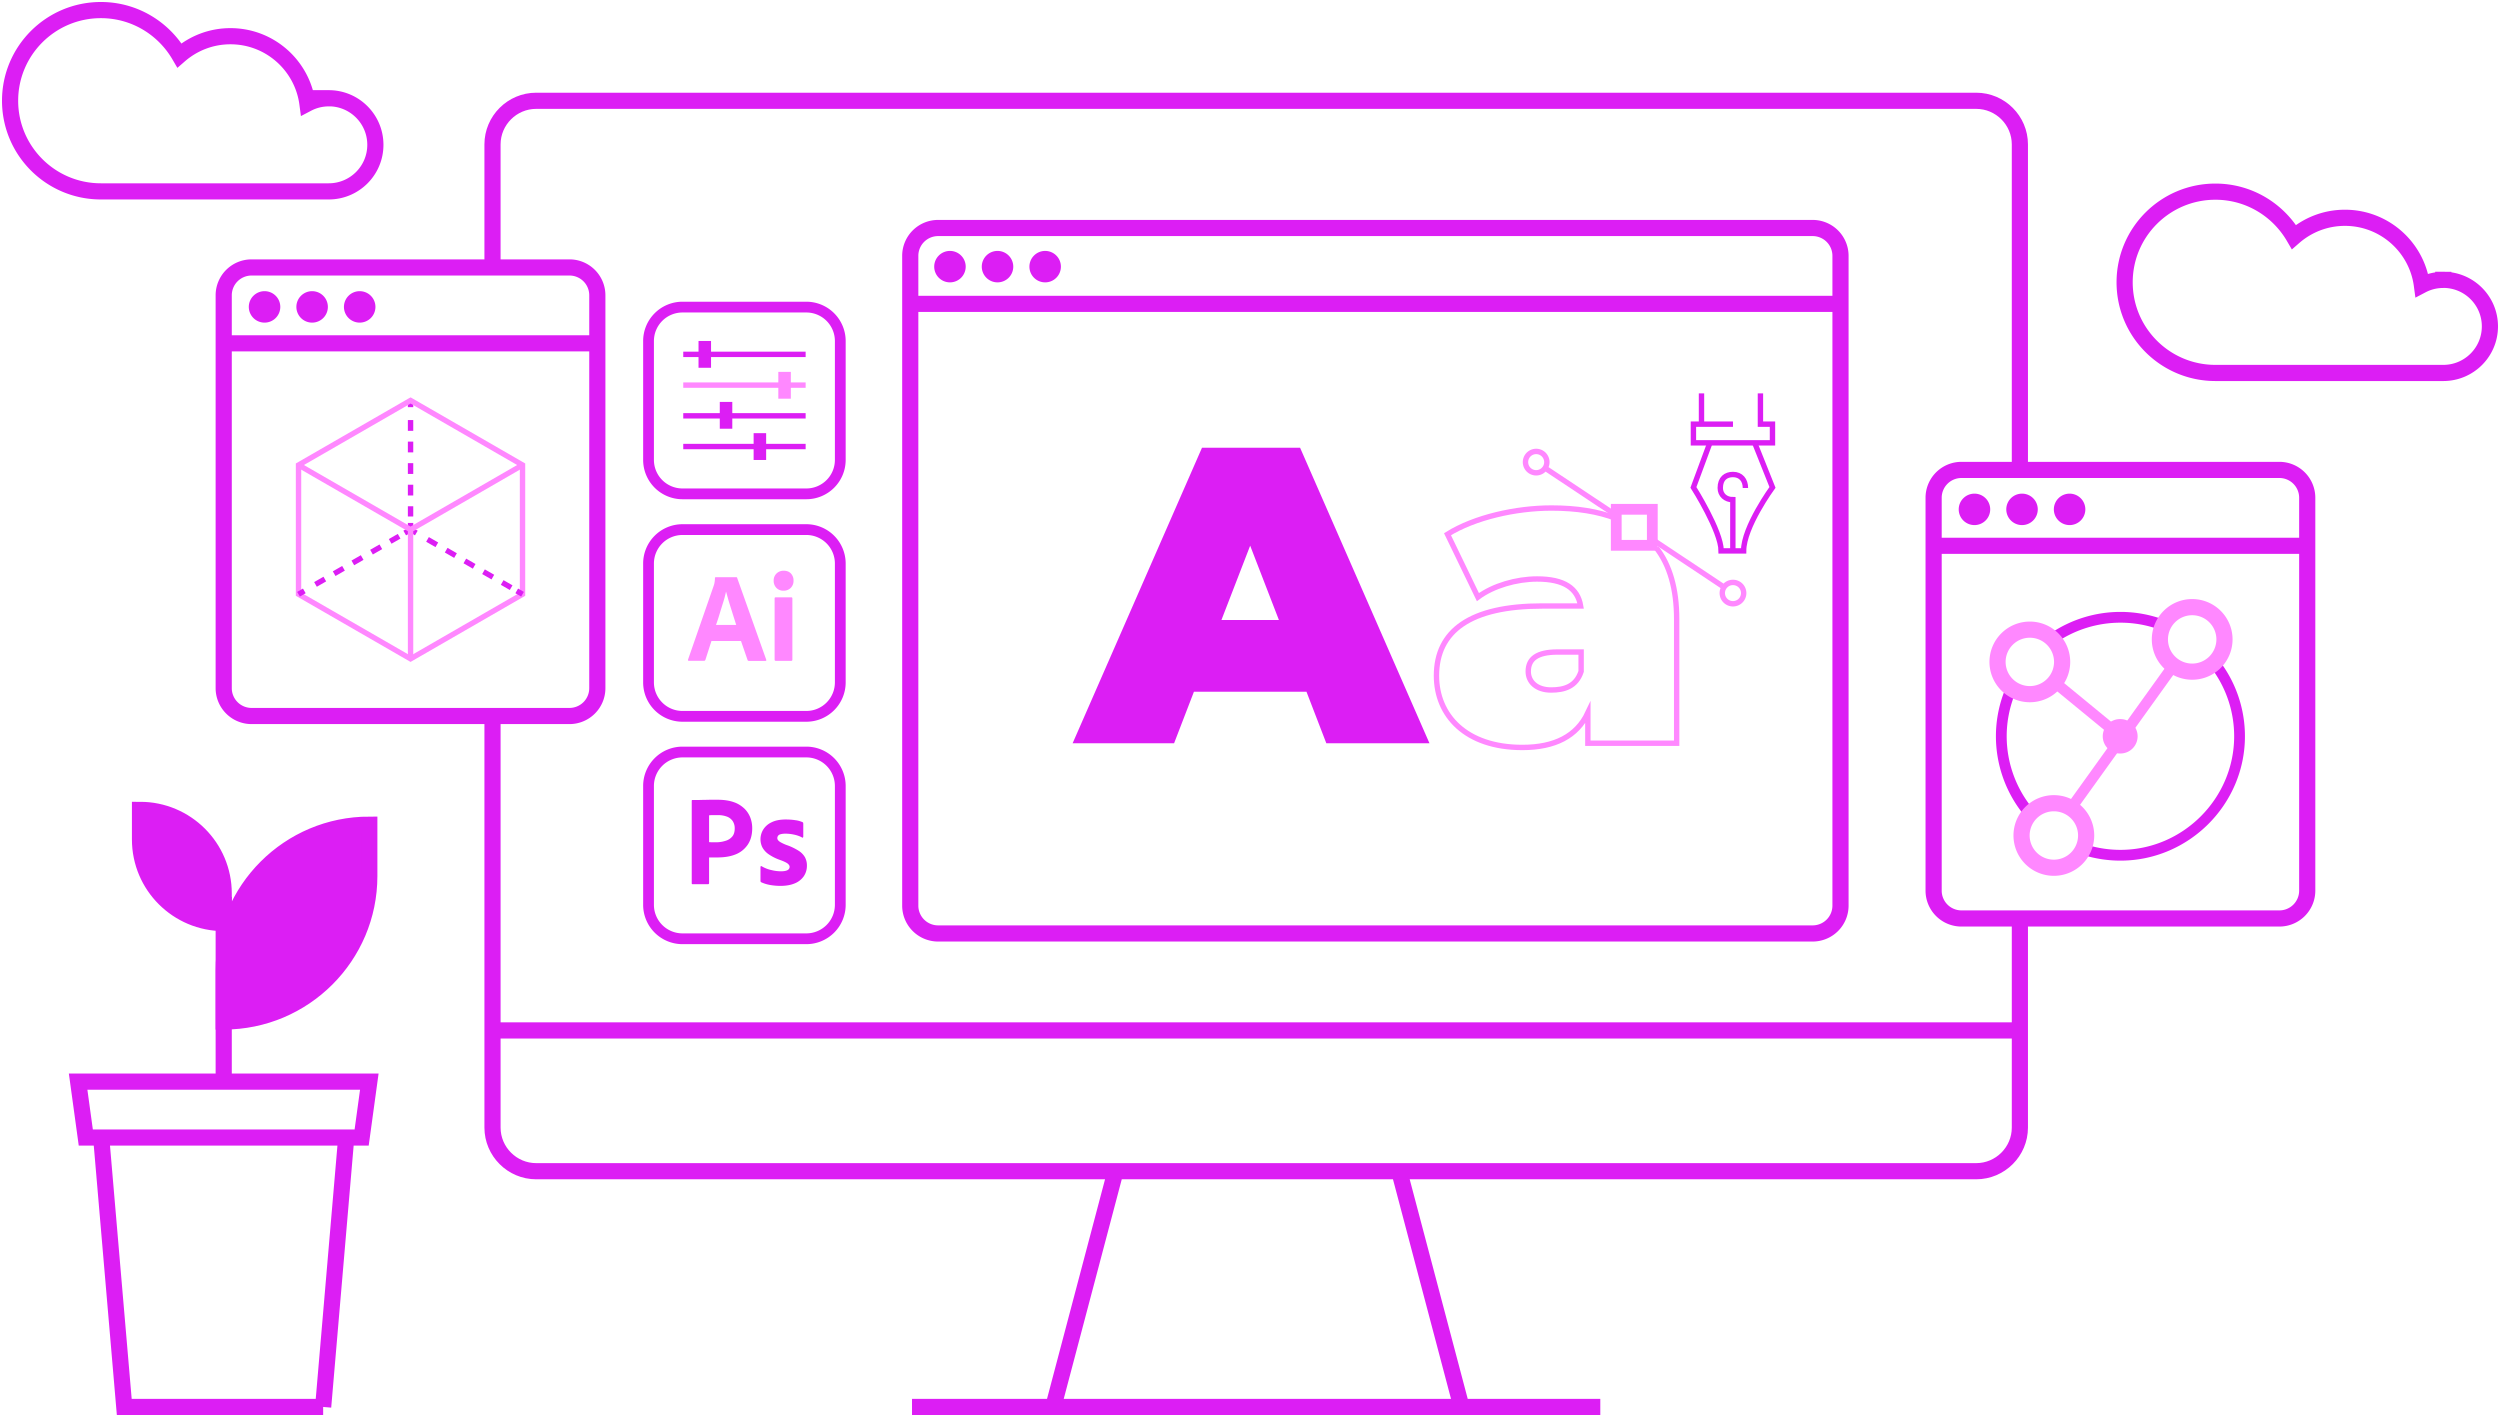 <svg width="464" height="263" viewBox="0 0 464 263" fill="none" xmlns="http://www.w3.org/2000/svg">
    <g clip-path="url(#abz6zt6yna)">
        <path d="M374.889 170.457v38.826c0 4.452-3.647 8.094-8.105 8.094H99.514c-4.459 0-8.105-3.642-8.105-8.094v-76.405M91.409 49.64V26.802c0-4.453 3.646-8.095 8.104-8.095h267.271c4.458 0 8.105 3.642 8.105 8.095v60.415M169.269 261.129h127.747M207.043 217.377l-11.563 43.752M271.255 261.129l-11.564-43.752M91.409 191.248h283.48" stroke="#DC1EF4" stroke-width="3" stroke-miterlimit="10"/>
        <path d="M423.053 87.218H364.05a5.166 5.166 0 0 0-5.17 5.163v72.925a5.166 5.166 0 0 0 5.17 5.163h59.003a5.166 5.166 0 0 0 5.17-5.163V92.381a5.166 5.166 0 0 0-5.17-5.163zM358.88 101.299h69.343" stroke="#DC1EF4" stroke-width="3" stroke-miterlimit="10"/>
        <path d="M366.46 97.457a2.92 2.92 0 0 0 2.922-2.918 2.92 2.92 0 0 0-2.922-2.919 2.92 2.92 0 0 0-2.922 2.919 2.92 2.92 0 0 0 2.922 2.918zM375.288 97.457a2.92 2.92 0 0 0 2.922-2.918 2.92 2.92 0 0 0-2.922-2.919 2.92 2.92 0 0 0-2.922 2.919 2.92 2.92 0 0 0 2.922 2.918zM384.117 97.457a2.92 2.92 0 0 0 2.922-2.918 2.92 2.92 0 0 0-2.922-2.919 2.92 2.92 0 0 0-2.922 2.919 2.92 2.92 0 0 0 2.922 2.918z" fill="#DC1EF4"/>
        <path d="M105.695 49.64H46.691a5.167 5.167 0 0 0-5.17 5.163v72.924a5.167 5.167 0 0 0 5.17 5.164h59.004a5.166 5.166 0 0 0 5.169-5.164V54.803a5.166 5.166 0 0 0-5.169-5.164zM41.521 63.72h69.343" stroke="#DC1EF4" stroke-width="3" stroke-miterlimit="10"/>
        <path d="M49.101 59.879a2.92 2.92 0 0 0 2.922-2.919 2.92 2.92 0 0 0-2.922-2.918 2.92 2.92 0 0 0-2.922 2.918 2.92 2.92 0 0 0 2.922 2.919zM57.93 59.879a2.92 2.92 0 0 0 2.922-2.919 2.92 2.92 0 0 0-2.922-2.918 2.92 2.92 0 0 0-2.922 2.918 2.92 2.92 0 0 0 2.922 2.919zM66.758 59.879a2.92 2.92 0 0 0 2.923-2.919 2.92 2.92 0 0 0-2.922-2.918 2.92 2.92 0 0 0-2.923 2.918 2.92 2.92 0 0 0 2.922 2.919z" fill="#DC1EF4"/>
        <path d="M381.195 118.348a22.14 22.14 0 0 1 12.363-3.779c2.71 0 5.395.499 7.917 1.472M376.612 150.851a22.112 22.112 0 0 1-5.17-14.194c0-2.968.6-5.899 1.761-8.63M411.44 123.674a22.037 22.037 0 0 1 4.22 12.983c0 12.111-9.977 22.076-22.103 22.076-2.185 0-4.37-.324-6.468-.96" stroke="#DC1EF4" stroke-width="2" stroke-miterlimit="10"/>
        <path d="M393.545 139.85a3.194 3.194 0 0 0 3.197-3.193 3.195 3.195 0 0 0-3.197-3.193 3.194 3.194 0 1 0 0 6.386z" fill="#F8F"/>
        <path d="M406.869 124.659a5.99 5.99 0 0 0 5.994-5.987 5.99 5.99 0 0 0-5.994-5.986 5.99 5.99 0 0 0-5.994 5.986 5.99 5.99 0 0 0 5.994 5.987zM376.737 128.837a5.99 5.99 0 0 0 5.994-5.986 5.99 5.99 0 0 0-5.994-5.987 5.99 5.99 0 0 0-5.994 5.987 5.99 5.99 0 0 0 5.994 5.986zM381.195 161.053a5.99 5.99 0 0 0 5.994-5.987 5.99 5.99 0 0 0-5.994-5.987 5.991 5.991 0 0 0-5.994 5.987 5.991 5.991 0 0 0 5.994 5.987z" stroke="#F8F" stroke-width="3" stroke-miterlimit="10"/>
        <path d="m403.373 123.537-19.256 26.827M381.37 126.655l12.175 10.002" stroke="#F8F" stroke-width="2" stroke-miterlimit="10"/>
        <path d="M336.427 42.318H174.114a5.167 5.167 0 0 0-5.17 5.163v120.606a5.166 5.166 0 0 0 5.17 5.163h162.313a5.166 5.166 0 0 0 5.17-5.163V47.481a5.166 5.166 0 0 0-5.17-5.163zM168.944 56.399h172.653" stroke="#DC1EF4" stroke-width="3" stroke-miterlimit="10"/>
        <path d="M176.312 52.408a2.92 2.92 0 0 0 2.922-2.919 2.92 2.92 0 0 0-2.922-2.918 2.92 2.92 0 0 0-2.922 2.919 2.92 2.92 0 0 0 2.922 2.918zM185.14 52.408a2.92 2.92 0 0 0 2.922-2.919 2.92 2.92 0 0 0-2.922-2.918 2.92 2.92 0 0 0-2.922 2.919 2.92 2.92 0 0 0 2.922 2.918zM193.982 52.408a2.92 2.92 0 0 0 2.922-2.919 2.92 2.92 0 0 0-2.922-2.918 2.92 2.92 0 0 0-2.922 2.919 2.92 2.92 0 0 0 2.922 2.918zM242.458 128.388h-20.866l-3.684 9.566h-18.831l24.013-54.852h18.207l24.014 54.852h-19.144l-3.684-9.566h-.025zm-5.095-13.32-5.332-13.794-5.332 13.794h10.677-.013z" fill="#DC1EF4"/>
        <path d="M307.419 101.685c2.492 3.188 3.771 7.633 3.771 13.221v23.036h-16.484v-5.638c-2.035 4.316-6.119 6.424-12.163 6.424-10.514 0-15.934-5.962-15.934-13.321 0-8.306 6.282-12.933 19.618-12.933h7.143c-.549-3.293-3.059-5.014-8.079-5.014-3.846 0-8.167 1.26-10.989 3.367l-5.645-11.674c5.02-3.13 12.638-4.864 19.306-4.864 4.645 0 8.679.636 12.013 1.946m-6.518 27.763v-2.981h-4.396c-3.771 0-5.42 1.247-5.42 3.605 0 1.958 1.574 3.442 4.234 3.442 2.435 0 4.645-.624 5.582-3.442v-.624z" stroke="#F8F" stroke-miterlimit="10"/>
        <path d="M306.669 94.526h-6.693v6.685h6.693v-6.685z" stroke="#F8F" stroke-width="2" stroke-miterlimit="10"/>
        <path d="m306.682 100.126 13.311 8.856M286.764 86.868l13.224 8.793M285.116 87.754a1.984 1.984 0 1 0-1.986-1.983c0 1.095.889 1.983 1.986 1.983zM321.642 112.062a1.984 1.984 0 0 0 1.985-1.983 1.984 1.984 0 0 0-1.985-1.983 1.985 1.985 0 0 0-1.986 1.983c0 1.095.889 1.983 1.986 1.983z" stroke="#F8F" stroke-miterlimit="10"/>
        <path d="M76.2 74.322v1.247M76.2 77.963v17.898M76.2 97.058v1.247" stroke="#DC1EF4" stroke-miterlimit="10" stroke-dasharray="2 2"/>
        <path d="M76.199 74.322 55.407 86.306v23.984L76.2 122.277l20.78-11.986V86.307l-20.78-11.986z" stroke="#F8F" stroke-miterlimit="10"/>
        <path d="m55.407 110.291 1.074-.623M58.554 108.47l15.522-8.942M75.113 98.929l1.086-.624M76.2 98.305l1.073.624M79.346 100.114l15.522 8.955M95.905 109.668l1.074.623" stroke="#DC1EF4" stroke-miterlimit="10" stroke-dasharray="2 2"/>
        <path d="M55.407 86.307 76.2 98.305M96.978 86.307 76.2 98.305M76.2 122.277V98.305" stroke="#F8F" stroke-miterlimit="10"/>
        <path d="M149.651 139.576h-22.977a6.302 6.302 0 0 0-6.306 6.298v22.063a6.302 6.302 0 0 0 6.306 6.299h22.977a6.302 6.302 0 0 0 6.306-6.299v-22.063a6.302 6.302 0 0 0-6.306-6.298z" stroke="#DC1EF4" stroke-width="2" stroke-miterlimit="10"/>
        <path d="M128.385 163.884v-15.241c0-.112.05-.162.137-.162h.837c.349 0 .724-.013 1.136-.025.412 0 .837-.013 1.286-.025h1.349c1.211 0 2.223.15 3.059.449.75.249 1.424.673 1.999 1.222a4.718 4.718 0 0 1 1.086 1.684 5.55 5.55 0 0 1 .337 1.921c0 1.272-.3 2.319-.887 3.143a4.879 4.879 0 0 1-2.385 1.796c-.999.374-2.123.499-3.346.499H131.607v4.751c.012.1-.063.2-.163.212h-2.897c-.112 0-.162-.062-.162-.187v-.037zm3.222-12.547v4.964c.212.012.399.025.574.025h.787c.574 0 1.161-.1 1.71-.275a2.56 2.56 0 0 0 1.224-.785c.312-.362.462-.873.462-1.522a2.43 2.43 0 0 0-.349-1.31 2.233 2.233 0 0 0-1.037-.848 4.616 4.616 0 0 0-1.748-.299h-1.012c-.299 0-.499.025-.611.037v.013zM148.839 155.415a5.7 5.7 0 0 0-1.423-.499 7.5 7.5 0 0 0-1.661-.187c-.3 0-.599.025-.899.113a.77.77 0 0 0-.462.299.797.797 0 0 0-.125.412c0 .137.05.274.137.386.138.162.313.3.5.399.337.187.687.349 1.049.487.799.262 1.561.636 2.285 1.085.487.312.887.723 1.174 1.222.237.474.362.998.349 1.522a3.457 3.457 0 0 1-.574 1.97 3.76 3.76 0 0 1-1.661 1.322c-.724.312-1.623.474-2.685.474-.674 0-1.348-.062-2.023-.187a6.9 6.9 0 0 1-1.511-.474.277.277 0 0 1-.162-.287v-2.569s.013-.1.063-.137a.134.134 0 0 1 .137 0 6.107 6.107 0 0 0 1.836.723 7.554 7.554 0 0 0 1.748.225c.562 0 .961-.075 1.224-.212a.69.69 0 0 0 .399-.624c0-.212-.125-.399-.362-.599-.237-.187-.724-.424-1.461-.685a8.85 8.85 0 0 1-2.11-1.073 3.706 3.706 0 0 1-1.124-1.247 3.338 3.338 0 0 1-.35-1.509c0-.637.175-1.248.5-1.784a3.62 3.62 0 0 1 1.548-1.359c.699-.35 1.573-.524 2.622-.524.612 0 1.237.037 1.836.137.437.05.874.175 1.274.349.062.025.125.063.137.137.013.063.025.113.025.175v2.407s-.025.112-.075.137a.19.19 0 0 1-.2 0l.025-.025z" fill="#DC1EF4"/>
        <path d="M149.651 98.293h-22.977a6.302 6.302 0 0 0-6.306 6.298v22.064a6.302 6.302 0 0 0 6.306 6.298h22.977a6.302 6.302 0 0 0 6.306-6.298v-22.064a6.302 6.302 0 0 0-6.306-6.298z" stroke="#DC1EF4" stroke-width="2" stroke-miterlimit="10"/>
        <path d="M137.526 118.972h-5.482l-1.112 3.467c-.037.125-.15.224-.287.212h-2.772c-.163 0-.213-.087-.163-.262l4.746-13.657c.05-.137.1-.299.137-.486.063-.312.1-.636.1-.961 0-.074.05-.149.125-.162H136.627c.112 0 .174.038.187.125l5.394 15.179c.05.162 0 .236-.137.236h-3.084c-.113 0-.213-.062-.238-.162l-1.211-3.504-.012-.025zm-4.633-2.981h3.746c-.1-.312-.2-.674-.337-1.073-.125-.399-.262-.823-.4-1.272-.137-.449-.287-.898-.424-1.347-.138-.449-.275-.885-.387-1.309-.125-.424-.225-.799-.325-1.148h-.025c-.137.636-.3 1.272-.5 1.896-.224.711-.449 1.434-.674 2.183a40.067 40.067 0 0 1-.674 2.057v.013zM145.405 109.63a1.743 1.743 0 0 1-1.311-.524 1.848 1.848 0 0 1-.499-1.347 1.755 1.755 0 0 1 .536-1.322c.35-.337.825-.524 1.324-.511.575 0 1.012.174 1.336.511.325.362.512.836.487 1.322.025.499-.162.986-.512 1.347a1.803 1.803 0 0 1-1.361.524zm-1.636 12.784v-11.337c0-.137.063-.212.188-.212h2.922c.125 0 .187.075.187.212v11.337c0 .162-.062.237-.187.237h-2.897c-.138 0-.213-.075-.213-.237z" fill="#F8F"/>
        <path d="M326.736 73.012v5.712h2.236v3.467h-14.673v-3.467h7.343M315.797 73.012v5.712" stroke="#DC1EF4" stroke-miterlimit="10"/>
        <path d="m317.408 82.054-3.109 8.406s5.145 8.12 5.145 11.787h4.171c0-4.453 5.357-11.787 5.357-11.787l-3.297-8.256" stroke="#DC1EF4" stroke-miterlimit="10"/>
        <path d="M323.952 90.573c0-1.46-.837-2.507-2.311-2.507-1.311 0-2.36.736-2.36 2.507 0 1.284.987 2.17 2.335 2.17v9.504M126.811 65.766h22.715" stroke="#DC1EF4" stroke-miterlimit="10"/>
        <path d="M126.811 71.478h22.715" stroke="#F8F" stroke-miterlimit="10"/>
        <path d="M126.811 77.178h22.715M126.811 82.877h22.715" stroke="#DC1EF4" stroke-miterlimit="10"/>
        <path d="M131.969 63.284h-2.323v4.976h2.323v-4.976z" fill="#DC1EF4"/>
        <path d="M146.779 69.02h-2.323v4.977h2.323v-4.976z" fill="#F8F"/>
        <path d="M135.914 74.596h-2.322v4.976h2.322v-4.976zM142.196 80.395h-2.323v4.977h2.323v-4.977z" fill="#DC1EF4"/>
        <path d="M149.651 56.998h-22.977a6.302 6.302 0 0 0-6.306 6.298V85.36a6.302 6.302 0 0 0 6.306 6.299h22.977a6.302 6.302 0 0 0 6.306-6.299V63.296a6.302 6.302 0 0 0-6.306-6.298z" stroke="#DC1EF4" stroke-width="2" stroke-miterlimit="10"/>
        <path d="M61.027 18.247a8.5 8.5 0 0 0-3.971.973c-.937-7.047-6.968-12.498-14.286-12.498-3.634 0-6.93 1.347-9.466 3.555-2.922-5.014-8.342-8.406-14.573-8.406-9.315 0-16.858 7.533-16.858 16.825 0 9.291 7.543 16.825 16.846 16.825h42.295c4.783 0 8.654-3.867 8.654-8.643 0-4.777-3.871-8.644-8.654-8.644l.013.013zM453.473 51.947c-1.436 0-2.785.349-3.971.972-.937-7.046-6.968-12.497-14.286-12.497-3.634 0-6.93 1.347-9.465 3.555-2.922-5.014-8.342-8.406-14.573-8.406-9.303 0-16.846 7.533-16.846 16.825 0 9.291 7.543 16.824 16.846 16.824h42.295c4.783 0 8.654-3.866 8.654-8.643 0-4.777-3.871-8.643-8.654-8.643v.013zM59.978 261.129H23.064l-4.283-50.001h45.48l-4.283 50.001zM67.12 211.128H15.923l-1.424-10.376h54.046l-1.423 10.376zM41.521 200.714v-34.261" stroke="#DC1EF4" stroke-width="3" stroke-miterlimit="10"/>
        <path d="M68.544 153.058v9.541c0 14.892-12.113 26.99-27.023 26.99v-9.541c0-14.892 12.113-26.99 27.023-26.99zM41.521 171.317c-8.579 0-15.535-6.947-15.535-15.515v-5.488c8.58 0 15.535 6.947 15.535 15.516v5.487z" fill="#DC1EF4" stroke="#DC1EF4" stroke-width="3" stroke-miterlimit="10"/>
    </g>
    <defs>
        <clipPath id="abz6zt6yna">
            <path fill="#fff" d="M0 0h464v263H0z"/>
        </clipPath>
    </defs>
</svg>
